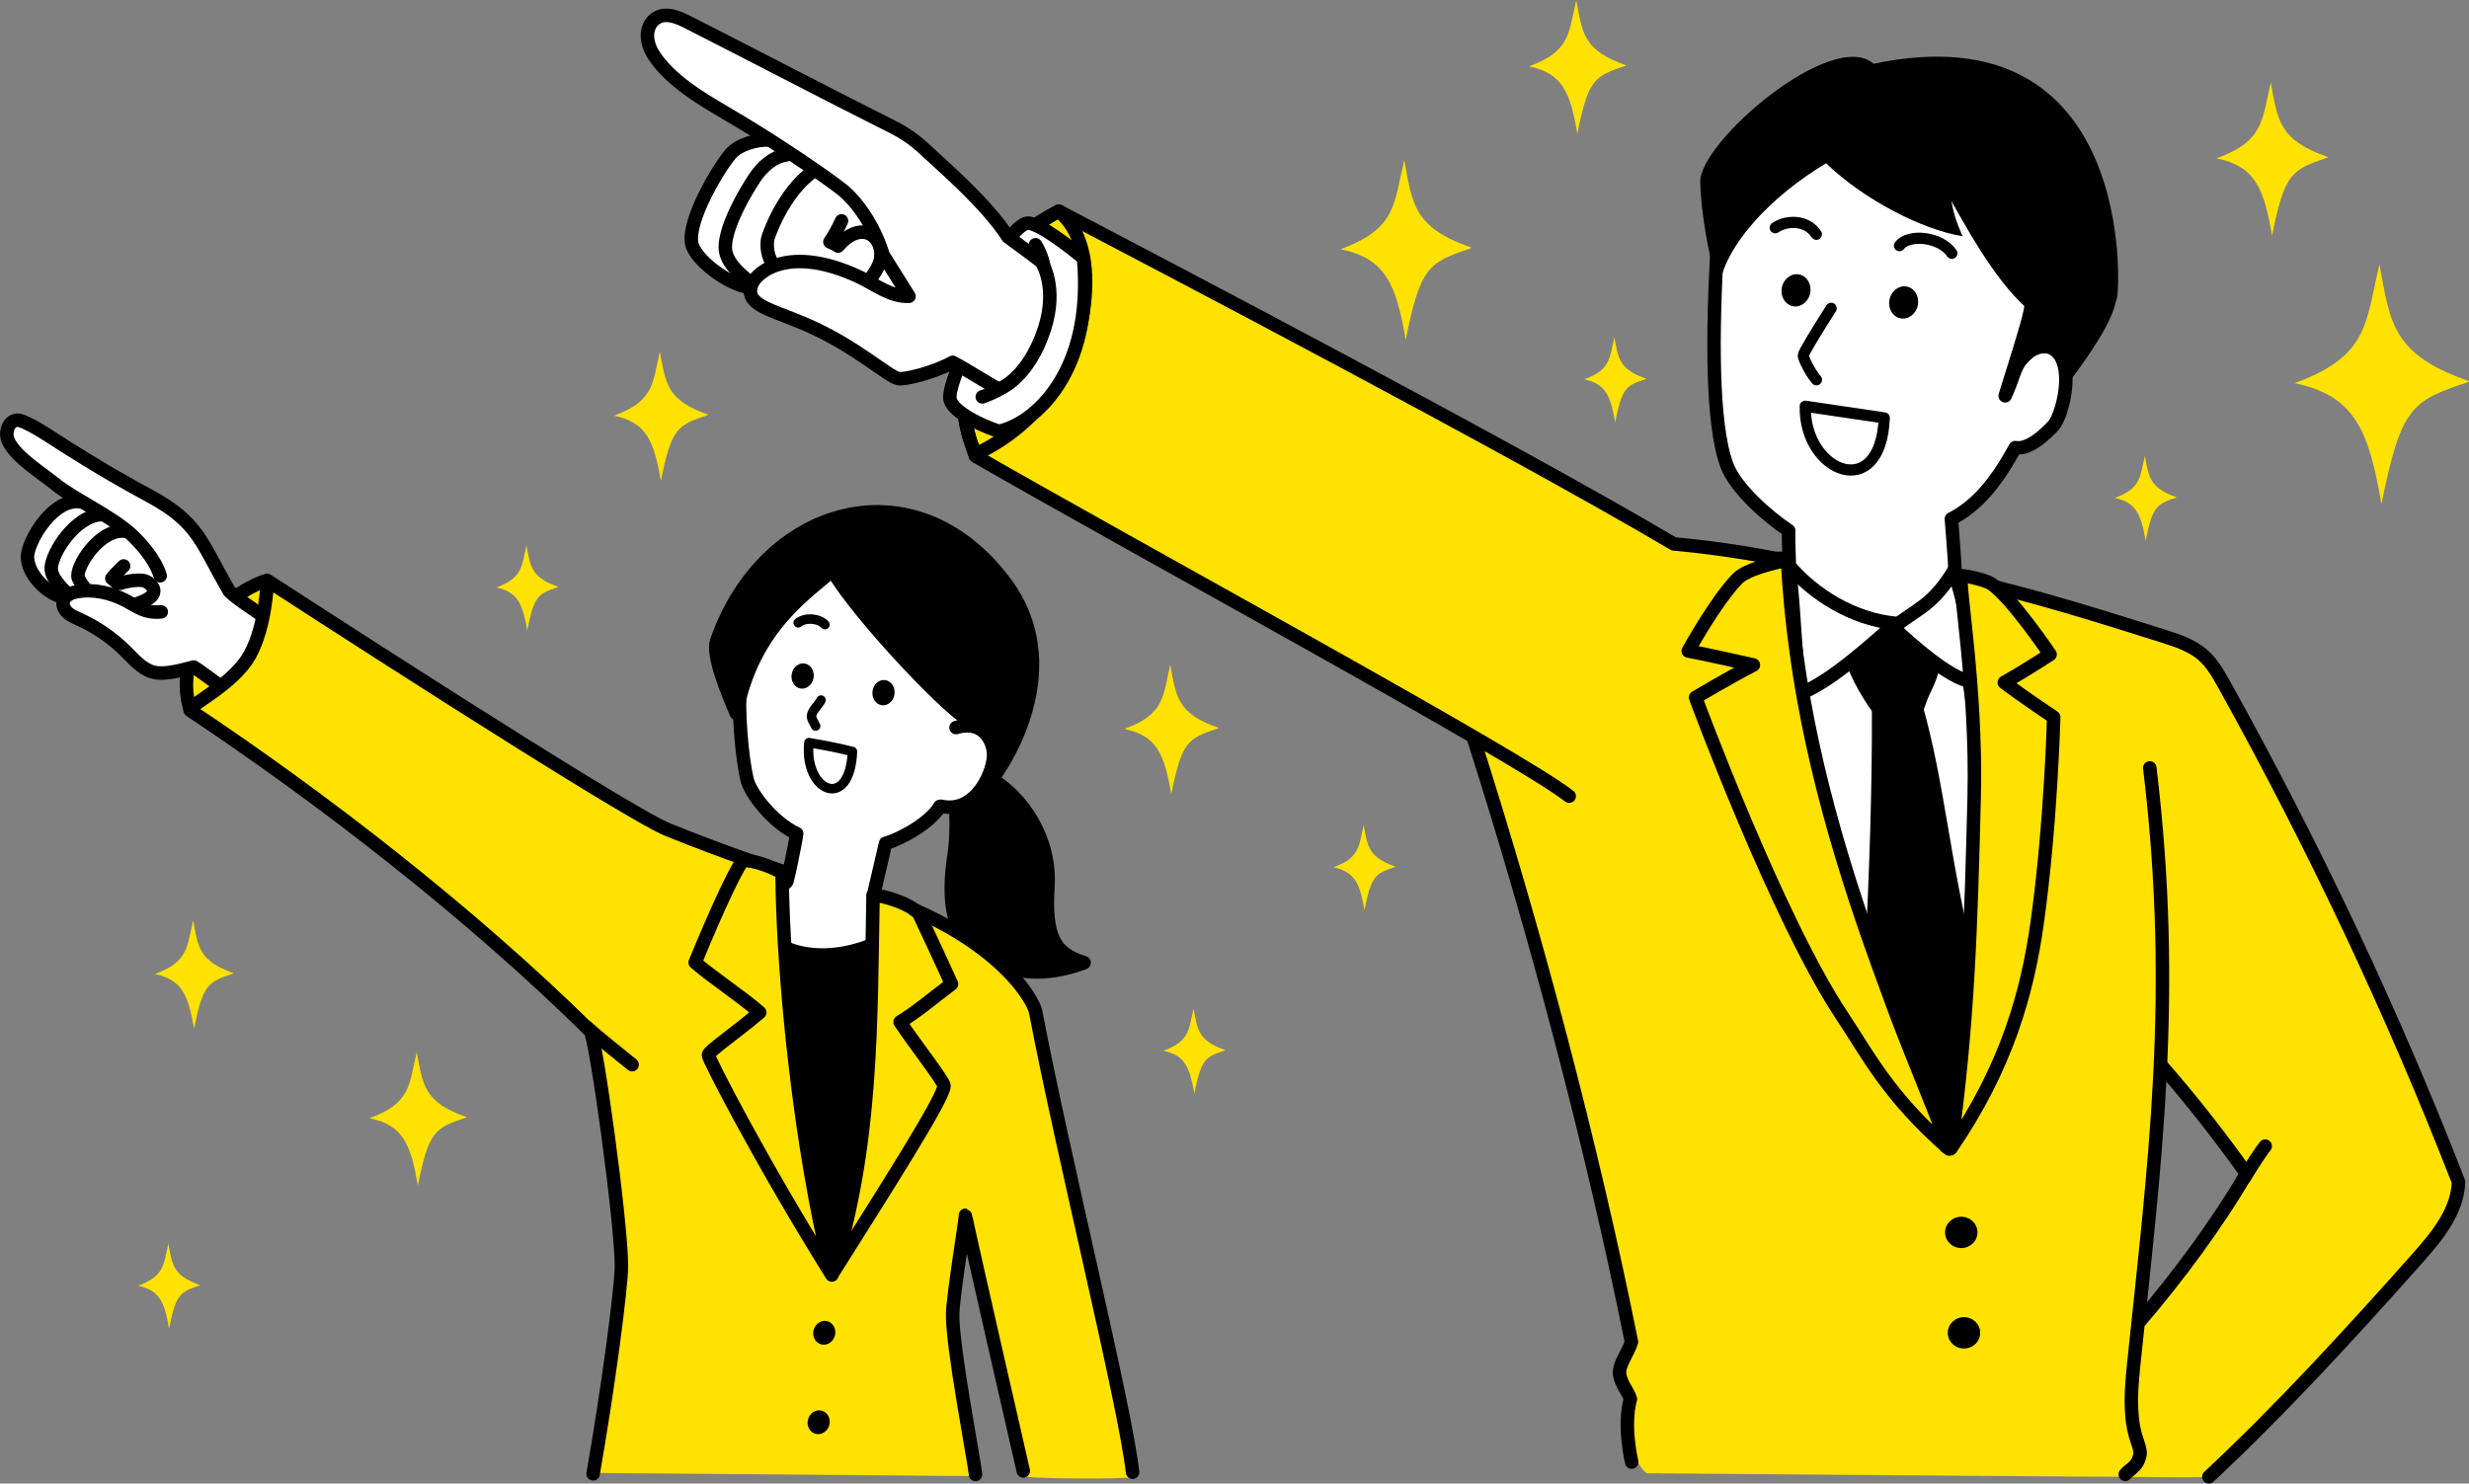 <?xml version="1.0" encoding="UTF-8"?>
<svg id="_レイヤー_2" data-name="レイヤー 2" xmlns="http://www.w3.org/2000/svg" viewBox="0 0 280.37 168.51">
  <rect x="0" y="0" width="280.37" height="168.51" fill="#808080" stroke="none"/>
  <defs>
    <style>
      .cls-1, .cls-2, .cls-3, .cls-4, .cls-5, .cls-6, .cls-7, .cls-8, .cls-9, .cls-10 {
        stroke: #000;
        stroke-linecap: round;
        stroke-linejoin: round;
      }

      .cls-1, .cls-6, .cls-7, .cls-11, .cls-9 {
        fill: #fff;
      }

      .cls-1, .cls-10 {
        stroke-width: 1.53px;
      }

      .cls-2, .cls-3, .cls-5, .cls-9 {
        stroke-width: 1.53px;
      }

      .cls-2, .cls-12 {
        fill: #ffe200;
      }

      .cls-13, .cls-12, .cls-11 {
        stroke-width: 0px;
      }

      .cls-4, .cls-5, .cls-8, .cls-10 {
        fill: none;
      }

      .cls-4, .cls-7 {
        stroke-width: 1.08px;
      }

      .cls-6 {
        stroke-width: 1.27px;
      }

      .cls-8 {
        stroke-width: 1.27px;
      }
    </style>
  </defs>
  <g id="_レイヤー_1-2" data-name="レイヤー 1">
    <g>
      <g>
        <path class="cls-2" d="M30.27,65.95c-.37.04-4.8,1.67-7.26,5.71-2.99,4.91-1.45,8.73-1.39,8.96,6.9-2.01,10.28-11.35,8.65-14.67Z"/>
        <path class="cls-11" d="M30.16,69.9c-1.57-.86-3.75-2.56-4.72-4.05-1.58-2.42-2.24-5.53-4.48-7.37-.66-.54-10.25-5.89-17.05-9.68-1.03-.58-3.99-1.89-2.98,1.07.72,2.11,6.05,5.5,8.23,7.09-.82-.08-1.59.14-2.21.55-1.76,1.16-3.82,4.57-3.78,5.75.08,2.4,2.96,4.35,3.67,4.4-.16.84.36,1.69,1.04,2.21s3.53,1.38,5.61,3.33c5.58,5.27,4.56,2.43,8.24,2.87,1.14.14,2.65,1.68,3.77,1.95,1.34.33,3.61-1.86,4.2-2.92.55-.98.47-5.22.47-5.22Z"/>
        <path class="cls-10" d="M14.4,60.36c-3.12-.53-5.94,4.26-5.51,5.28.58,1.35,3.09,4.03,4.7,3.59.62-.17,2.08-.65,2.82-.99,2.05-.94.59-2.15-.09-2.29-.74-.14-1.93.05-2.89.37-.03.01-.6-.54-.73-.63.47-.59.99-1.05,1.34-1.41"/>
        <path class="cls-10" d="M11.92,58.47c-2.78-.3-5.66,3.54-6.08,5.78-.25,1.33,1.36,2.68,1.95,3.36"/>
        <path class="cls-10" d="M9.59,57.1c-3.35-1.06-6.59,4.52-6.47,6.26.16,2.36,2.82,4.3,3.82,4.36"/>
        <path class="cls-1" d="M18.31,69.5c-1.84.16-2.56-.5-3.98-1.26-1.71-.9-3.7-1.37-5.6-1.03-.64.12-1.35.41-1.53,1.04-.14.48.11,1.01.49,1.35s.85.53,1.31.74c1.95.88,3.73,2.11,5.25,3.61.87.86,1.69,1.84,2.83,2.29,1.31.52,3.32-.06,4.91-.48.73.43,3.18,2.27,3.98,2.9"/>
        <path class="cls-1" d="M30.17,70.23c-.85-.73-3.05-2.01-4.11-3.05-3.28-5.6-3.42-7.79-9.13-10.88-1.83-.99-5.48-2.96-11.18-6.66-1.57-1.02-2.63-1.6-3.4-1.85-1.21-.4-2,1.23-1.33,2.46.97,1.8,3.71,3.48,5.3,4.77,2.02,1.64,6.36,3.6,8.7,5.79.85.8,2.61,2.68,3.17,4.59"/>
        <path class="cls-3" d="M111.88,88.08c4.48,2.32,7.43,7.49,7.12,12.52-.36,5.92.76,7.69,4.11,8.75-8,2.99-12.18-1.29-13.07-2.16-2.79-2.73-1.98-8.23-1.66-10.32s.16-4.99.16-5.41c1.35-.95,2.39-2.34,3.34-3.38Z"/>
        <path class="cls-12" d="M110.49,167.66c-.65-4.57-2.63-14.66-2.54-18.15.07-2.38,1.64-8.92,1.87-10.65.06-.48,5.83,25.26,6.32,28.75.06.41,12.38.4,12.4.16.14-3.06-7.92-34.78-10.93-52.82-.23-1.38-7.23-11.01-26.65-15.49-3.84-.89-13.02-5.09-14.82-5.48-6.97-1.51-45.77-28.05-45.77-28.05,0,0-.14,5.14-2,8.47-1.97,3.52-7.35,5.88-6.74,6.29,14.95,9.96,35.22,24.14,45.4,36.4.57.68,3.8,24.17,3.55,27.56-.18,2.48-1.82,14.9-3.42,22.65"/>
        <path class="cls-5" d="M128.61,167.22c-.87-7.73-7.82-35.62-11-52.26-.36-1.89-6.3-11.61-26.65-15.49-3.87-.74-13.4-4.53-15.12-5.23-5.27-2.14-45.48-28.3-45.48-28.3,0,0-.14,5.14-2,8.47-1.97,3.52-7.35,5.88-6.74,6.29,14.95,9.96,31.7,22.89,45.4,36.4.63.62,3.53,21.58,3.55,26.67,0,2.48-1.56,14.22-3.22,23.63"/>
        <path class="cls-5" d="M66.65,116.68c1.22,1.13,3.84,3.19,5.13,4.25"/>
        <path class="cls-5" d="M110.78,167.47c-.15-1.5-2.7-14.76-2.6-18.24.07-2.38,1.55-11.18,1.45-11.2s6.57,29.04,6.57,29.04"/>
        <path class="cls-11" d="M94.57,64.43c-1.89,1.36-9.35,8.21-10.1,11.71-.63,2.95-2.04,14.49,5.92,18.98.13.07-.68,4.86-1.11,5.03s-3.6,1.36-3.65,1.47c-3.76,8.34,13.75,13.25,16.23,2.33.02-.1-2.71-1.46-2.59-2.46.11-.94.84-4.2,1.08-5.13.09-.36,3.16-.95,6.32-5.14.15-.2.15.14.74.08,6.22-.6,7.08-9.94,2.34-9.86-.47,0-14.9-17.22-15.19-17.01Z"/>
        <path class="cls-3" d="M110.42,81.94c-1.48,0-12.84-11.87-15.91-17.16-2.33,2.26-9.05,6.21-10.89,16.25-.97-2.22-2.78-6.63-2.24-8.2,5.33-15.41,22.53-20.45,32.8-6.6,7.65,10.32-1.24,22.54-2.76,23.65,2.97-3.56,2.01-8.61-1.01-7.94Z"/>
        <path class="cls-5" d="M84.05,78.14c-.24,2.3.14,7.64.78,10.38.37,1.6,2.92,4.9,5.64,6.17"/>
        <path class="cls-5" d="M106.73,91.59c-1.05,1.82-4.32,3.67-6.17,4.2-.29,1.29-1.09,4.65-1.34,5.76-.1.43.09.87.47,1.09.69.4,1.92,1.06,3.68,1.72-.58,5.2-8.89,5.98-10.67,5.66-6.5-1.14-9.88-3.2-7.82-8.52.5.05,1.53-.8,2.68-1.05.62-.14,1.65.2,1.82-.41.19-.68.85-3.89,1.02-4.91"/>
        <path class="cls-5" d="M106.89,91.58c3.94.87,6.01-3.93,5.94-5.98-.04-1.23-1.03-3.91-4.27-2.96"/>
        <path class="cls-4" d="M93.23,79.52c-.33.63-.89,1.05-1.05,1.64-.13.48.25.84.44,1.3"/>
        <path class="cls-7" d="M96.8,85.36c-.28,6.81-5.53,4.58-4.94-1.01,1.12.2,2.67.44,4.94,1.01Z"/>
        <path class="cls-4" d="M93.68,70.95c-.72-.75-2.23-.86-3.04-.21"/>
        <ellipse class="cls-13" cx="91.14" cy="76.79" rx="1.44" ry="1.26" transform="translate(.04 153.62) rotate(-80.26)"/>
        <ellipse class="cls-13" cx="100.33" cy="78.68" rx="1.44" ry="1.26" transform="translate(10.48 169.14) rotate(-83.3)"/>
        <ellipse class="cls-13" cx="93.61" cy="151.39" rx="1.36" ry="1.25" transform="translate(-77.24 201.34) rotate(-74.57)"/>
        <ellipse class="cls-13" cx="92.97" cy="161.55" rx="1.36" ry="1.25" transform="translate(-87.5 208.18) rotate(-74.57)"/>
        <path class="cls-3" d="M87.19,106.48c4.33,3.38,10.85,2.04,15.07-.89-2.2,13.21-4.45,25.86-7.9,38.8-1.78-13.37-5.73-22.83-7.17-37.91Z"/>
        <path class="cls-2" d="M88.81,99.22c.08,11.72,2.07,31.39,5.65,45.6-8.09-12.96-14.05-24.61-14.02-24.98.03-.45,2.91-2.37,5.83-4.84-1.86-1.66-5.69-4.21-7.33-5.68,2.62-6.4,5.09-11.62,5.53-11.6,2.31.13,4.79,1.62,4.34,1.49Z"/>
        <path class="cls-2" d="M99.14,101.7c-.27,14.13.01,28.44-4.62,42.97,5.78-9.18,12.7-19.99,12.68-21.33,0-.53-3.56-5.07-4.99-7.26,1.97-1.21,3.34-2.43,5.84-4.31-1.61-3.56-2.7-5.84-3.66-7.9-.13-.27-.39-.4-.63-.58-1.31-1.03-4.45-1.76-4.63-1.59Z"/>
      </g>
      <g>
        <path class="cls-12" d="M250.82,167.75c8.25-7.69,16.24-16.43,23.73-24.87,2.21-2.49,4.53-5.3,4.62-8.63-7.55-19.42-16.48-38.25-26.58-56.43-.69-1.24-1.41-2.51-2.48-3.44-1.27-1.1-2.91-1.63-4.51-2.13-14.34-4.53-28.99-9.11-44.03-8.82-3.87-.75-7.68-1.29-11.52-1.64-18.53-10.98-59.39-32.33-69.85-37.81-4.51,2.44-8.09,7.05-9.86,12.3-1.77,5.24-1.46,10.32.41,15.53,17.39,10.04,50.22,27.32,56.65,32.86,2.24,7.4,4.48,14.8,6.72,22.2,1.21,3.99,2.42,7.99,3.51,12.02,2.91,10.73,4.96,21.66,7.02,32.58.12.64.24,1.3.05,1.92-.29.94-1.27,1.69-1.12,2.66.09.58.57,1.01.86,1.52.66,1.15.35,2.58.18,3.9-.17,1.32,1.24,5.2,2.39,5.87,0,0,53.9.44,54.15.4,1.44-1.95,1.4-5.66,1.16-8.07-.27-2.76-.05-5.54.17-8.31.8-10,1.6-20,2.59-30.53,3.37,4.3,6.73,8.6,10.1,12.9-3.28,4.65-6.56,9.29-9.84,13.94-1.08,1.53-2.44,2.3-2.71,2.88-.56,1.23-.7,12.62-1.43,17.21,3.23-.04,5.98.12,9.61-.01Z"/>
        <path class="cls-2" d="M110.87,51.53c3.54-1.64,6.62-4.26,8.81-7.48,2.19-3.23,3.36-7.06,3.57-10.95.18-3.31-.43-6.94-2.97-9.07-11.2,4.79-12.62,22.54-9.41,27.5Z"/>
        <path class="cls-5" d="M254.89,133.73c.49-.83,1.65-2.69,2.34-3.55"/>
        <path class="cls-5" d="M178.19,90.43c-6.03-4.7-50.04-28.59-67.43-38.63-1.87-5.21-2.18-10.29-.41-15.53,1.77-5.24,5.35-9.86,9.86-12.3,10.45,5.49,51.32,26.83,69.85,37.81,3.83.35,7.65.89,11.52,1.64,15.03-.29,29.69,4.29,44.03,8.82,1.6.51,3.25,1.04,4.51,2.13,1.08.93,1.79,2.2,2.48,3.44,10.1,18.18,19.03,37.01,26.58,56.43-.1,3.33-2.41,6.14-4.62,8.63-7.49,8.43-15.48,17.17-23.73,24.87"/>
        <path class="cls-11" d="M109.14,41.17c-.53,1.4-.96,2.84-1.28,4.31-.02.11-.05.23,0,.34.04.1.12.17.2.24,1.54,1.29,3.33,2.27,5.23,2.89,2.21-.37,4.01-1.99,5.39-3.75,3.45-4.4,5.06-10.19,4.3-15.9-1.71-1.09-4.37-3.38-6.12-3.73-2.45,1.69-3.76,5.03-4.82,7.81-.98,2.59-1.92,5.2-2.9,7.8Z"/>
        <path class="cls-5" d="M118.59,30.53c-.15-.96-.49-1.9-1-2.73"/>
        <path class="cls-5" d="M113.77,44.05c-.71.42-1.46.77-2.23,1.03"/>
        <path class="cls-5" d="M108.87,41.62c-.29.65-1.06,2.65-1.01,3.58.06,1.25,2.67,2.81,5.55,3.79,4.01-.81,10.82-6.69,9.63-19.67,0,0-4.39-3.69-6.17-3.97-.81-.13-1.88,1.29-2.31,1.76"/>
        <path class="cls-11" d="M85.24,32.02c-.43.84-.04,1.91.65,2.56s9.62,3.87,16.5,8.59c2.24-.15,4.3-.93,6.06-2.15,1.77,2.11,4.26,2.77,4.99,3.4,5.36-3.44,6.79-9.74,5.01-14.27-1.3-.89-2.58-1.78-3.78-2.77.01-.31-10.71-11.85-11.1-12.04-9.08-4.52-18.15-9.03-27.31-13.48-1.77-.86-6.01,3.17,2.72,8.86,2.56,1.67,5.46,2.91,7.43,5.23-1.04-.22-3.82-.78-7.66,8.91-.5,1.26-.51,2.64.22,3.79.3.49,3.95,4.37,6.27,3.38Z"/>
        <path class="cls-5" d="M92.32,19.47c-3.41,2.41-5.13,7.42-5.17,7.78-.15,1.3.26,2.33.72,2.87"/>
        <path class="cls-5" d="M95.56,25.09c-.26.61-.88,1.77-1.32,2.38.27.1.72.32.93.48,2.56-3,5.1-1.25,4.85,1.29-.09.93-.87,2.05-1.39,2.68"/>
        <path class="cls-5" d="M85.21,32.14c-1.08-1.01-2.4-1.94-2.78-3.46s.86-4.77,3.22-8.4c.79-1.22,2.06-2.46,3.66-2.69"/>
        <path class="cls-5" d="M87.37,15.91c-1.41-.1-3.52.51-4.43,1.6-1.53,1.84-4.78,7.43-4.41,10.03.28,1.95,4.27,4.83,6.53,5.09"/>
        <path class="cls-5" d="M118.2,29.69c-.54-.42-2.66-2.01-3.73-2.77-2.48-3.83-7.22-7.86-9.44-9.94-1.09-1.03-2.32-1.89-3.66-2.56-8.06-4.05-14.92-7.66-23.28-11.91-1.16-.59-2.57-1.18-3.68-.37-.53.39-.83,1.01-.88,1.67-.1,1.3.6,2.42,1.39,3.38,2.4,2.91,6.15,4.81,9.38,6.77,4.44,2.68,9.57,6.18,11.35,7.6,1.5,1.19,3.56,3.88,4.63,7.4l2.94,4.69c-2.03.11-3.77-1.31-5.61-2.18-7.99-3.76-11.73-.55-12.24.83-.88,2.37,2.16,2.83,6.1,4.53,5.72,2.46,9.48,6.05,10.59,6.18.78.09,3.96-.66,6.12-1.86,1.7.9,5.02,3.02,5.23,3.03.25,0,3.45-1.38,5.21-6.88,1.46-4.55-.19-7.41-.43-7.6Z"/>
        <path class="cls-5" d="M243.09,149.96c4.24-4.99,8.61-10.82,12.01-16.65-3.01-4.25-6.23-8.35-9.66-12.28"/>
        <path class="cls-5" d="M244.12,87.22c3.14,25.91.51,45.22-1.81,67.64-.28,2.74-.54,5.55.19,8.21.13.47.59,1.59.52,2.08-.23,1.46-1.17,1.69-1.68,2.31"/>
        <path class="cls-5" d="M167.33,83.87c7,21.92,13.44,46.18,17.93,68.54-.33,1.19-1.52,2.64-1.34,3.71.2,1.18.94,1.87,1.22,2.78-.85,3.09.15,7.17.15,7.17"/>
        <path class="cls-9" d="M202.02,65.77c1.04,6.1,2.09,12.21,3.13,18.31.78,4.53,1.55,9.08,2.9,13.48.91,2.97,2.08,5.86,3.24,8.74,3.22,7.97,6.43,15.93,9.65,23.9,3.65-10.16,4.88-21.07,4.64-31.87-.23-10.79-1.9-21.5-3.88-32.11-.99,1.34-2.38,2.33-3.75,3.3-1.39.98-2.78,1.96-4.17,2.94-.19.13-.4.27-.63.26-.18-.01-.34-.12-.48-.22-3.54-2.44-7.08-4.88-10.65-6.73Z"/>
        <path class="cls-3" d="M210.46,75.32c.87,2.48,2.71,4.97,2.71,4.97,0,0,2.85-.41,4.67-.23.54-1.8,1.35-2.64,1.67-4.49-.58-1.85-4.45-4.08-4.45-4.08,0,0-3.65,2.97-4.59,3.84Z"/>
        <path class="cls-3" d="M217.5,80c2.69,9.42,3.13,18.15,6.16,29.82-1.06,8.43-1.34,15.31-2.26,20.52-2.25-4.98-6.39-15.58-8.82-21.95.45-9.65.79-18.42.75-28.21,1.68-.45,2.09-.69,4.17-.18Z"/>
        <path class="cls-9" d="M195,28.05c-.55,9.61-.66,19.95,1.07,24.72.98,2.71,4.69,5.93,7.05,7.5-.09,1.02.22,5.7.06,7.07,1.58,3,4.94,4.1,8.1,6.03,3.12-.35,4.75-1.01,7.56-2.35,1.29-.62,2.42-1.5,3.09-2.77.27-2.87-.11-6.22-.34-9.31,2.73-1.41,4.95-3.86,7.25-8.1,1.54.29,3.43-1.51,4.34-2.5.99-1.08,2.59-7.04.03-8.68-.87-.56-2.08-.27-2.87.39-1.7,1.41-1.42,2.24-2.64,4.91.98-3.2,2.56-8.05,2.85-9.61,1.07-5.89-1.02-2.23-.62-5.64-2.36-14.48-.4-12.54-17.83-16.11-5.24-1.07-16.81,8.81-17.09,14.46Z"/>
        <path class="cls-9" d="M215.02,71.27c1.74,1.71,6.48,5.89,8.74,6.1.36-4.18-.28-7.16-1.87-12.57-2.47,4.06-4.32,4.38-6.87,6.46Z"/>
        <path class="cls-9" d="M204.55,78.74c3.5-1.45,7.85-5.45,10.7-7.94-4.88-.47-9.34-3.3-12.14-6.61.71,4.62.61,9.96,1.44,14.55Z"/>
        <path class="cls-2" d="M202.96,63.64c-1.47.26-4.65,1.03-5.68,2.1-2.5,2.6-5.57,8.2-5.57,8.2,0,0,1.97.36,7.4,1.59-2.73,1.41-6.57,3.69-6.57,3.69,0,0,9.32,25.23,16.7,36.27,2.85,4.27,5.18,9.01,12.08,15.02-1.87-5.08-4.49-11.18-6.36-16.27-1.16-3.16-2.32-6.32-3.4-9.5-4.63-13.63-7.81-26.77-8.58-41.11Z"/>
        <path class="cls-2" d="M221.52,130.47c1.95-13.95,2.3-25.21,2.66-39.99.3-12.59-1.86-24.26-1.45-25.08.72.02,2.78.49,3.4.91,2.26,1.5,6.67,8.02,6.67,8.02,0,0-2.54,1.67-5.2,3.19,2.19,1.67,5.61,3.94,5.61,3.94,0,0-.31,12.18-1.87,23.31-1.12,8.05-3.5,16.48-9.83,25.71Z"/>
        <path class="cls-13" d="M230.17,35.03c-3.86-3.37-7.3-10.03-8.59-12.2.34,1.72.58,2.37,1.28,4-4.53-.72-11.15-4.11-15.5-8.28-6.25,3.73-11.63,9.4-12.21,14.38-1.16-4.1-1.99-8.7-2.08-12.24-.12-4.57,15-17.53,19.69-13.45,29.62-6.2,27.99,25.44,27.63,26.6-.31.99-.35,2.95-5.92,10.2-.59-1.16.79-6.74-5.41-2.72-.05.03-.33-.06-.31-.17.18-.98,1.16-4.82,1.42-6.12Z"/>
        <path class="cls-8" d="M207.94,35.02c-1.76,2.75-3.16,5.08-3.17,5.35s.7,1.84,1.5,2.77"/>
        <path class="cls-8" d="M206.26,26.61c-1.11-1.72-3.47-1.59-4.67-.74"/>
        <path class="cls-8" d="M221.64,28.77c-1.27-1.9-4.91-2.25-5.94-.87"/>
        <path class="cls-6" d="M205,46.14c-.17,7.48,8.56,11.06,8.97,1.33l-8.97-1.33Z"/>
        <ellipse class="cls-13" cx="216.17" cy="34.36" rx="1.84" ry="1.64" transform="translate(136.62 238.27) rotate(-77.72)"/>
        <ellipse class="cls-13" cx="203.95" cy="32.98" rx="1.84" ry="1.64" transform="translate(131.61 226.5) rotate(-78.69)"/>
        <ellipse class="cls-13" cx="222.71" cy="139.99" rx="1.84" ry="1.78" transform="translate(-3.56 5.83) rotate(-1.49)"/>
        <ellipse class="cls-13" cx="223.01" cy="151.4" rx="1.84" ry="1.78" transform="translate(-3.85 5.84) rotate(-1.49)"/>
      </g>
      <g>
        <path id="_パス_" data-name="&amp;lt;パス&amp;gt;" class="cls-12" d="M127.65,82.79c3.75.76,4.57,2.91,5.36,7.41h0c1.2-6.02,1.89-6.32,5.3-7.47l.06-.06c-4.7-1.63-4.81-3.54-5.47-7.12v-.06c-.86,3.63-.64,5.63-5.18,7.29"/>
        <path id="_パス_-2" data-name="&amp;lt;パス&amp;gt;" class="cls-12" d="M69.69,47.21c3.75.76,4.57,2.91,5.36,7.41h0c1.2-6.02,1.89-6.32,5.3-7.47l.06-.06c-4.7-1.63-4.81-3.54-5.47-7.12v-.06c-.86,3.63-.64,5.63-5.18,7.29"/>
        <path id="_パス_-3" data-name="&amp;lt;パス&amp;gt;" class="cls-12" d="M41.92,127c3.87.78,4.72,3,5.53,7.65h0c1.24-6.21,1.95-6.52,5.47-7.71l.06-.06c-4.85-1.68-4.96-3.65-5.65-7.34v-.06c-.89,3.75-.66,5.81-5.35,7.52"/>
        <path id="_パス_-4" data-name="&amp;lt;パス&amp;gt;" class="cls-12" d="M17.55,110.63c3.14.64,3.83,2.44,4.49,6.21h0c1.01-5.05,1.58-5.3,4.44-6.26l.05-.05c-3.94-1.37-4.03-2.97-4.59-5.97v-.05c-.72,3.04-.53,4.72-4.34,6.12"/>
        <path id="_パス_-5" data-name="&amp;lt;パス&amp;gt;" class="cls-12" d="M15.68,146.04c2.46.5,3.01,1.91,3.52,4.87h0c.79-3.95,1.24-4.15,3.48-4.91l.04-.04c-3.09-1.07-3.16-2.32-3.6-4.68v-.04c-.57,2.39-.42,3.7-3.41,4.79"/>
        <path id="_パス_-6" data-name="&amp;lt;パス&amp;gt;" class="cls-12" d="M56.35,66.73c2.46.5,3.01,1.91,3.52,4.87h0c.79-3.95,1.24-4.15,3.48-4.91l.04-.04c-3.09-1.07-3.16-2.32-3.6-4.68v-.04c-.57,2.39-.42,3.7-3.41,4.79"/>
        <path id="_パス_-7" data-name="&amp;lt;パス&amp;gt;" class="cls-12" d="M151.42,98.51c2.46.5,3.01,1.91,3.52,4.87h0c.79-3.95,1.24-4.15,3.48-4.91l.04-.04c-3.09-1.07-3.16-2.32-3.6-4.68v-.04c-.57,2.39-.42,3.7-3.41,4.79"/>
        <path id="_パス_-8" data-name="&amp;lt;パス&amp;gt;" class="cls-12" d="M132.1,119.35c2.46.5,3.01,1.91,3.52,4.87h0c.79-3.95,1.24-4.15,3.48-4.91l.04-.04c-3.09-1.07-3.16-2.32-3.6-4.68v-.04c-.57,2.39-.42,3.7-3.41,4.79"/>
        <path id="_パス_-9" data-name="&amp;lt;パス&amp;gt;" class="cls-12" d="M179.89,43.09c2.46.5,3.01,1.91,3.52,4.87h0c.79-3.95,1.24-4.15,3.48-4.91l.04-.04c-3.09-1.07-3.16-2.32-3.6-4.68v-.04c-.57,2.39-.42,3.7-3.41,4.79"/>
        <path id="_パス_-10" data-name="&amp;lt;パス&amp;gt;" class="cls-12" d="M240.13,56.56c2.46.5,3.01,1.91,3.52,4.87h0c.79-3.95,1.24-4.15,3.48-4.91l.04-.04c-3.09-1.07-3.16-2.32-3.6-4.68v-.04c-.57,2.39-.42,3.7-3.41,4.79"/>
        <path id="_パス_-11" data-name="&amp;lt;パス&amp;gt;" class="cls-12" d="M260.49,43.51c6.96,1.41,8.49,5.4,9.94,13.75h0c2.23-11.17,3.51-11.73,9.83-13.86l.11-.11c-8.72-3.03-8.93-6.57-10.16-13.21v-.11c-1.6,6.74-1.18,10.46-9.62,13.54"/>
        <path id="_パス_-12" data-name="&amp;lt;パス&amp;gt;" class="cls-12" d="M152.18,28.29c5.21,1.06,6.36,4.05,7.45,10.31h0c1.67-8.37,2.63-8.79,7.37-10.39l.08-.09c-6.54-2.27-6.69-4.92-7.61-9.9v-.08c-1.2,5.05-.89,7.84-7.21,10.15"/>
        <path id="_パス_-13" data-name="&amp;lt;パス&amp;gt;" class="cls-12" d="M173.59,7.53c3.87.78,4.72,3,5.53,7.65h0c1.24-6.21,1.95-6.52,5.47-7.71l.06-.06c-4.85-1.68-4.96-3.65-5.65-7.34v-.06c-.89,3.75-.66,5.81-5.35,7.52"/>
        <path id="_パス_-14" data-name="&amp;lt;パス&amp;gt;" class="cls-12" d="M251.67,17.98c4.44.9,5.42,3.45,6.34,8.78h0c1.42-7.13,2.24-7.48,6.27-8.85l.07-.07c-5.57-1.93-5.7-4.19-6.48-8.43v-.07c-1.02,4.3-.76,6.67-6.14,8.64"/>
      </g>
    </g>
  </g>
</svg>